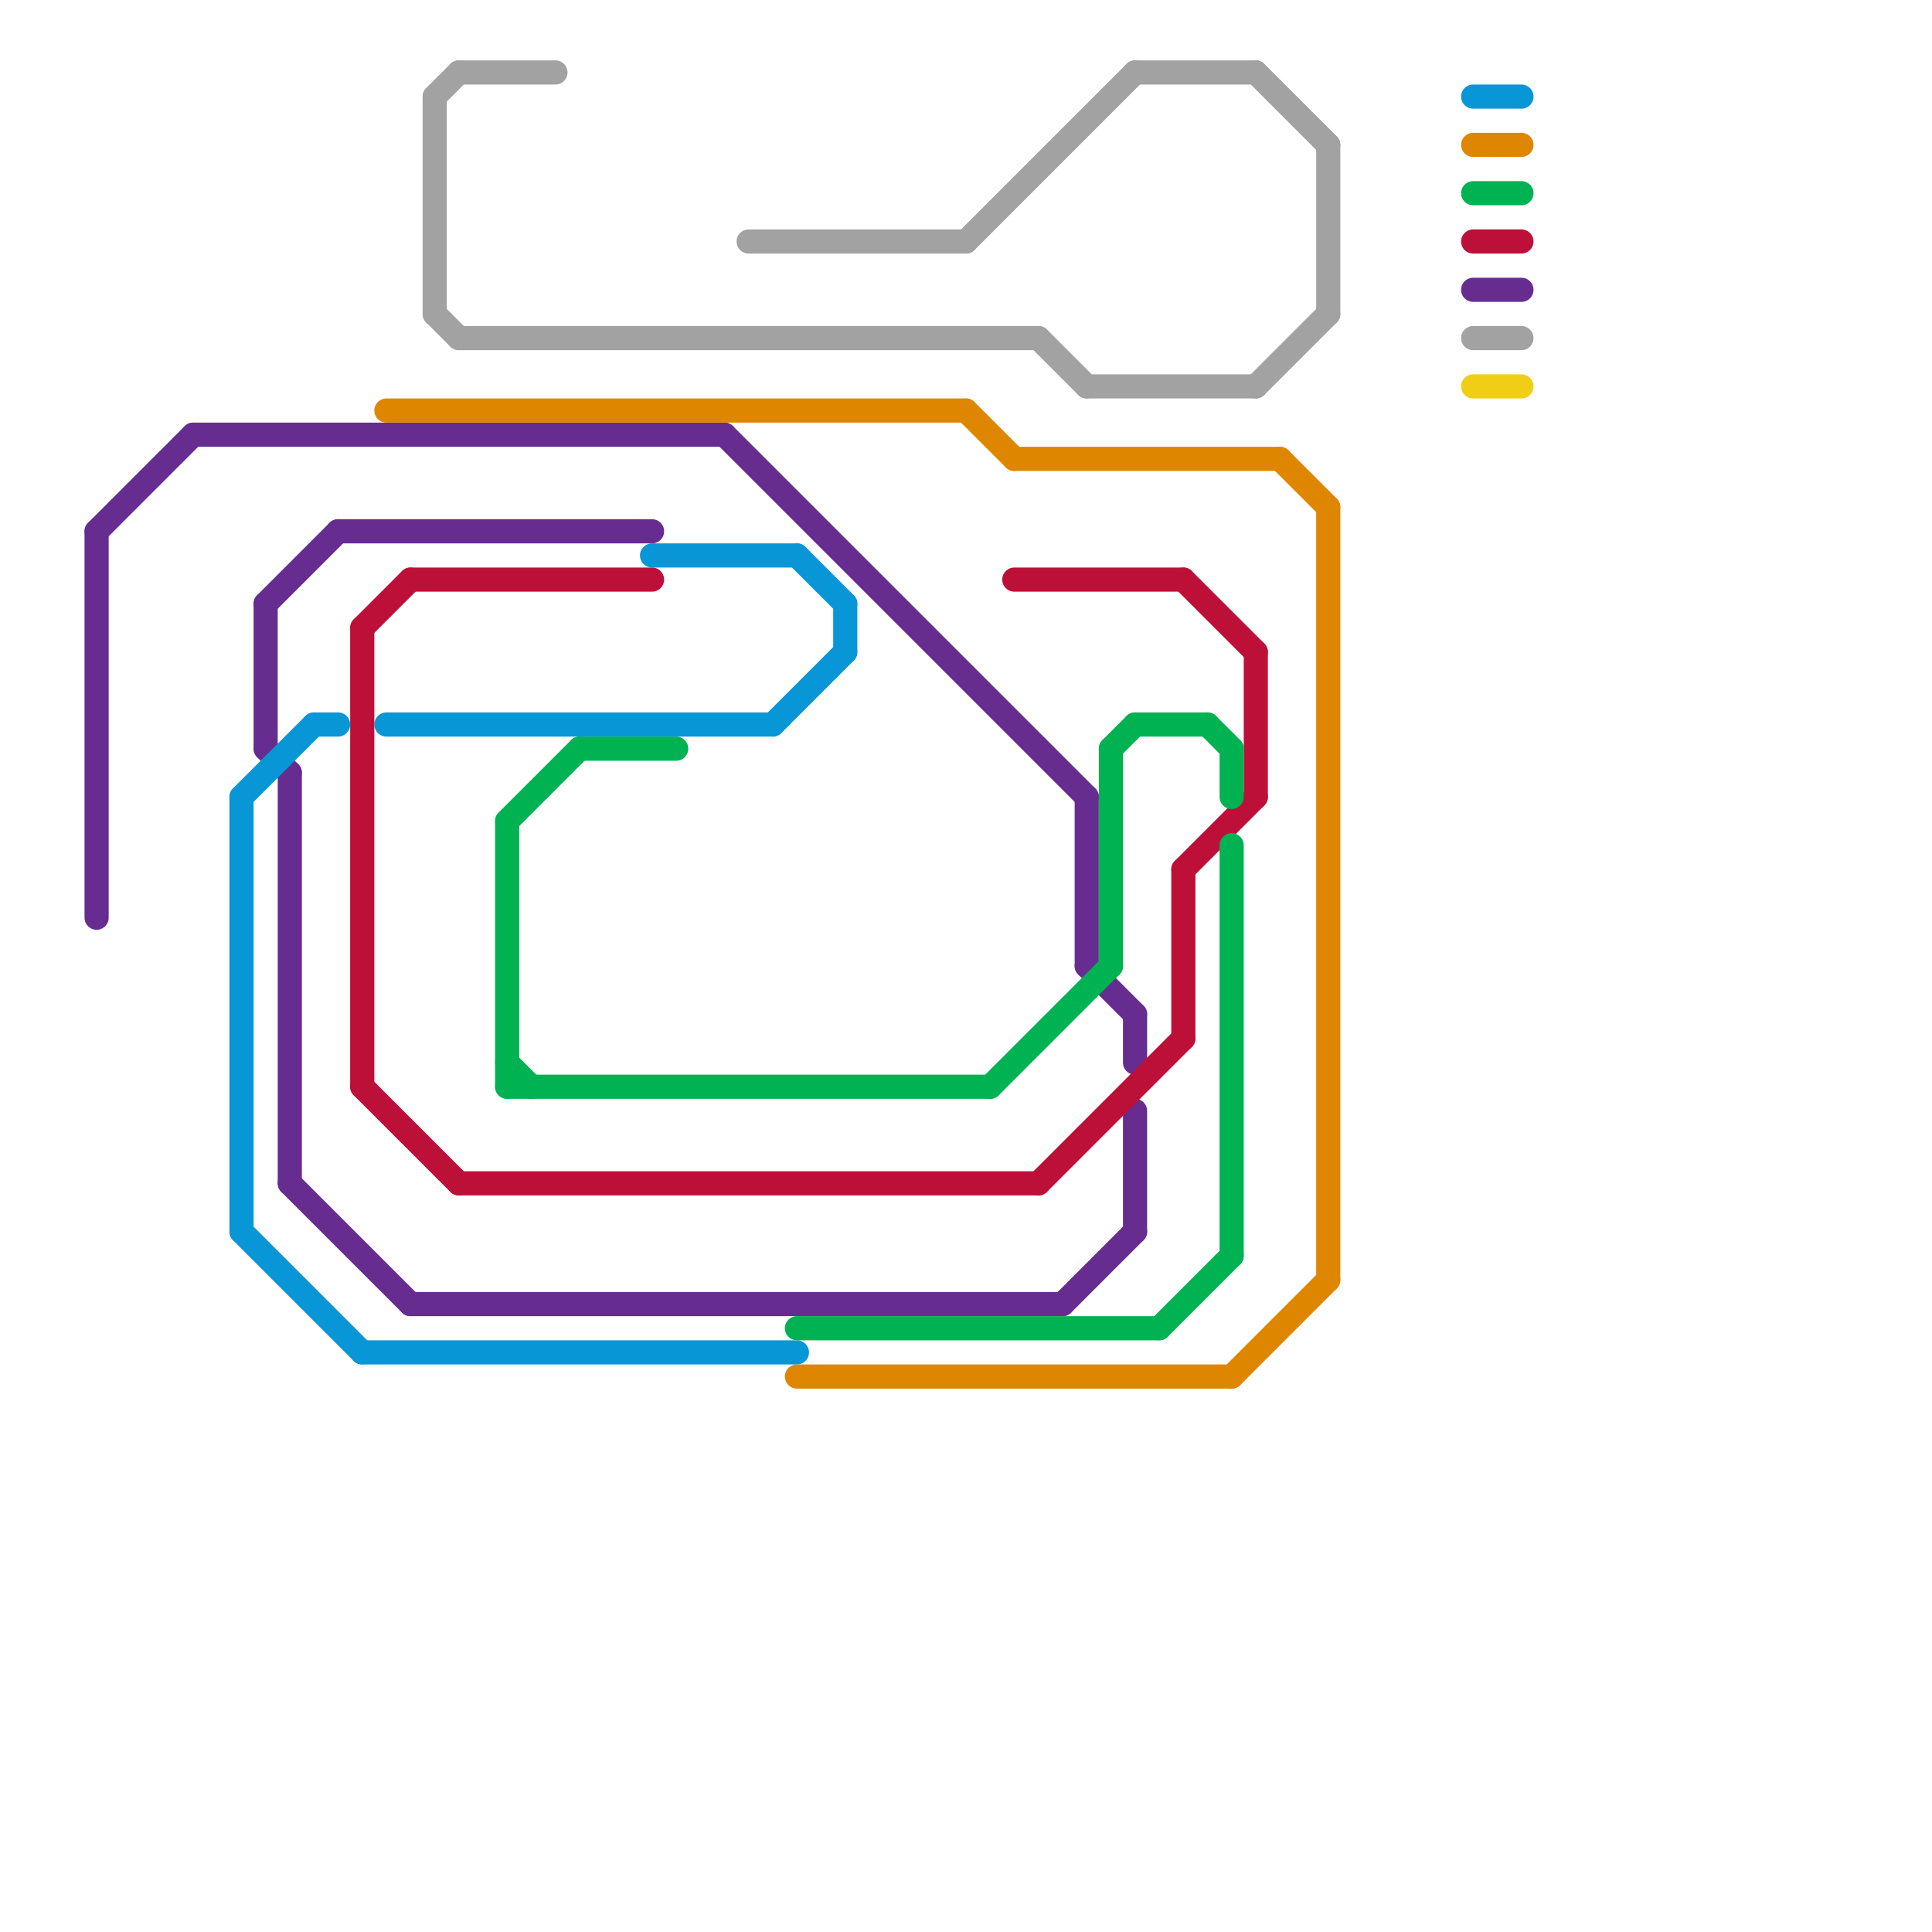 
<svg version="1.1" xmlns="http://www.w3.org/2000/svg" viewBox="0 0 80 80">
<style>text { font: 1px Helvetica; font-weight: 600; white-space: pre; dominant-baseline: central; } line { stroke-width: 1; fill: none; stroke-linecap: round; stroke-linejoin: round; } .c0 { stroke: #662c90 } .c1 { stroke: #0896d7 } .c2 { stroke: #bd1038 } .c3 { stroke: #df8600 } .c4 { stroke: #a2a2a2 } .c5 { stroke: #00b251 } .c6 { stroke: #f0ce15 }</style><defs><g id="wm-xf"><circle r="1.2" fill="#000"/><circle r="0.9" fill="#fff"/><circle r="0.6" fill="#000"/><circle r="0.3" fill="#fff"/></g><g id="wm"><circle r="0.6" fill="#000"/><circle r="0.3" fill="#fff"/></g></defs><line class="c0" x1="14" y1="22" x2="27" y2="22"/><line class="c0" x1="44" y1="54" x2="47" y2="51"/><line class="c0" x1="12" y1="49" x2="17" y2="54"/><line class="c0" x1="8" y1="18" x2="30" y2="18"/><line class="c0" x1="4" y1="22" x2="4" y2="38"/><line class="c0" x1="12" y1="32" x2="12" y2="49"/><line class="c0" x1="45" y1="33" x2="45" y2="40"/><line class="c0" x1="30" y1="18" x2="45" y2="33"/><line class="c0" x1="11" y1="25" x2="11" y2="31"/><line class="c0" x1="17" y1="54" x2="44" y2="54"/><line class="c0" x1="11" y1="25" x2="14" y2="22"/><line class="c0" x1="47" y1="42" x2="47" y2="44"/><line class="c0" x1="45" y1="40" x2="47" y2="42"/><line class="c0" x1="11" y1="31" x2="12" y2="32"/><line class="c0" x1="47" y1="46" x2="47" y2="51"/><line class="c0" x1="4" y1="22" x2="8" y2="18"/><line class="c0" x1="61" y1="12" x2="63" y2="12"/><line class="c1" x1="35" y1="25" x2="35" y2="27"/><line class="c1" x1="10" y1="33" x2="13" y2="30"/><line class="c1" x1="33" y1="23" x2="35" y2="25"/><line class="c1" x1="15" y1="56" x2="33" y2="56"/><line class="c1" x1="10" y1="33" x2="10" y2="51"/><line class="c1" x1="13" y1="30" x2="14" y2="30"/><line class="c1" x1="61" y1="4" x2="63" y2="4"/><line class="c1" x1="16" y1="30" x2="32" y2="30"/><line class="c1" x1="10" y1="51" x2="15" y2="56"/><line class="c1" x1="27" y1="23" x2="33" y2="23"/><line class="c1" x1="32" y1="30" x2="35" y2="27"/><line class="c2" x1="19" y1="49" x2="43" y2="49"/><line class="c2" x1="15" y1="26" x2="15" y2="45"/><line class="c2" x1="49" y1="24" x2="52" y2="27"/><line class="c2" x1="49" y1="36" x2="52" y2="33"/><line class="c2" x1="49" y1="36" x2="49" y2="43"/><line class="c2" x1="43" y1="49" x2="49" y2="43"/><line class="c2" x1="15" y1="26" x2="17" y2="24"/><line class="c2" x1="17" y1="24" x2="27" y2="24"/><line class="c2" x1="15" y1="45" x2="19" y2="49"/><line class="c2" x1="52" y1="27" x2="52" y2="33"/><line class="c2" x1="42" y1="24" x2="49" y2="24"/><line class="c2" x1="61" y1="10" x2="63" y2="10"/><line class="c3" x1="51" y1="57" x2="55" y2="53"/><line class="c3" x1="61" y1="6" x2="63" y2="6"/><line class="c3" x1="16" y1="17" x2="40" y2="17"/><line class="c3" x1="55" y1="21" x2="55" y2="53"/><line class="c3" x1="40" y1="17" x2="42" y2="19"/><line class="c3" x1="42" y1="19" x2="53" y2="19"/><line class="c3" x1="53" y1="19" x2="55" y2="21"/><line class="c3" x1="33" y1="57" x2="51" y2="57"/><line class="c4" x1="19" y1="14" x2="43" y2="14"/><line class="c4" x1="47" y1="3" x2="52" y2="3"/><line class="c4" x1="61" y1="14" x2="63" y2="14"/><line class="c4" x1="45" y1="16" x2="52" y2="16"/><line class="c4" x1="18" y1="13" x2="19" y2="14"/><line class="c4" x1="40" y1="10" x2="47" y2="3"/><line class="c4" x1="52" y1="3" x2="55" y2="6"/><line class="c4" x1="18" y1="4" x2="18" y2="13"/><line class="c4" x1="55" y1="6" x2="55" y2="13"/><line class="c4" x1="52" y1="16" x2="55" y2="13"/><line class="c4" x1="18" y1="4" x2="19" y2="3"/><line class="c4" x1="43" y1="14" x2="45" y2="16"/><line class="c4" x1="19" y1="3" x2="23" y2="3"/><line class="c4" x1="31" y1="10" x2="40" y2="10"/><line class="c5" x1="46" y1="31" x2="47" y2="30"/><line class="c5" x1="21" y1="34" x2="21" y2="45"/><line class="c5" x1="46" y1="31" x2="46" y2="40"/><line class="c5" x1="51" y1="35" x2="51" y2="52"/><line class="c5" x1="21" y1="44" x2="22" y2="45"/><line class="c5" x1="47" y1="30" x2="50" y2="30"/><line class="c5" x1="24" y1="31" x2="28" y2="31"/><line class="c5" x1="50" y1="30" x2="51" y2="31"/><line class="c5" x1="21" y1="45" x2="41" y2="45"/><line class="c5" x1="41" y1="45" x2="46" y2="40"/><line class="c5" x1="51" y1="31" x2="51" y2="33"/><line class="c5" x1="21" y1="34" x2="24" y2="31"/><line class="c5" x1="33" y1="55" x2="48" y2="55"/><line class="c5" x1="61" y1="8" x2="63" y2="8"/><line class="c5" x1="48" y1="55" x2="51" y2="52"/><line class="c6" x1="61" y1="16" x2="63" y2="16"/>
</svg>

